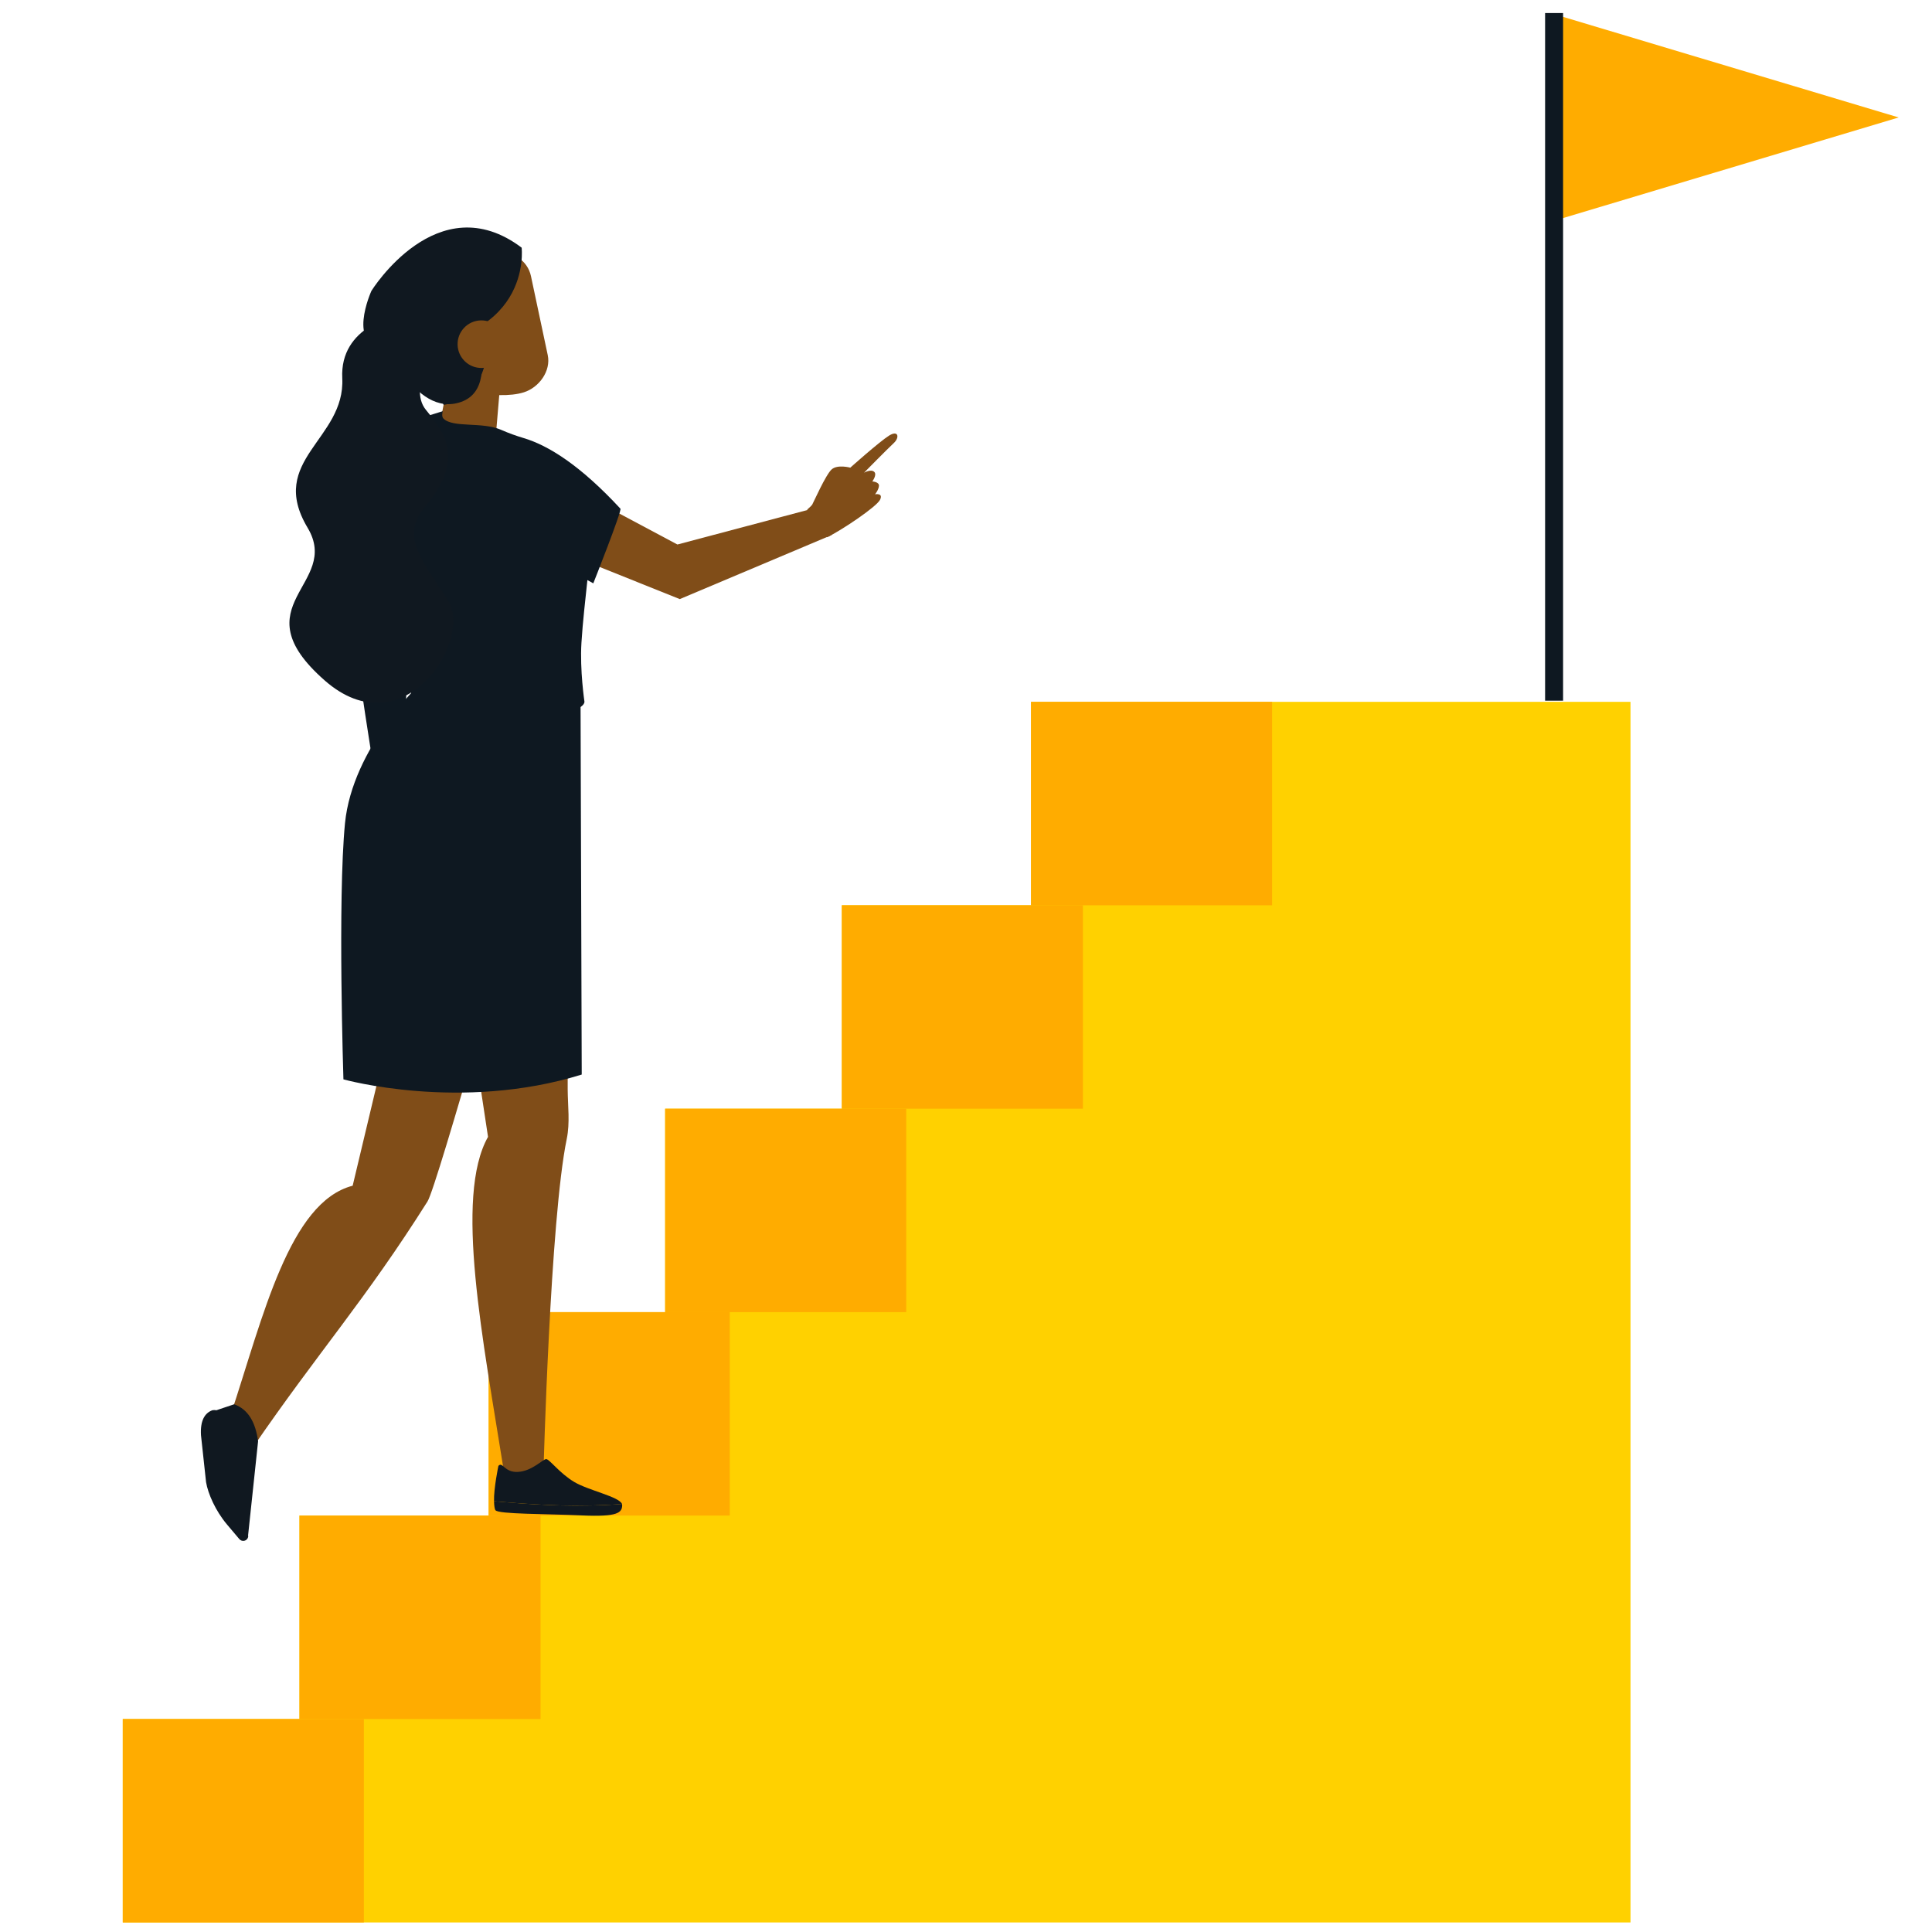 <?xml version="1.0" encoding="UTF-8"?>
<svg xmlns="http://www.w3.org/2000/svg" viewBox="0 0 1080 1080">
  <defs>
    <style>
      .cls-1, .cls-2, .cls-3, .cls-4, .cls-5, .cls-6 {
        fill-rule: evenodd;
      }

      .cls-1, .cls-2, .cls-3, .cls-4, .cls-5, .cls-6, .cls-7, .cls-8, .cls-9, .cls-10 {
        stroke-width: 0px;
      }

      .cls-1, .cls-8 {
        fill: #101820;
      }

      .cls-2, .cls-7 {
        fill: #0e1821;
      }

      .cls-3 {
        fill: #c04627;
      }

      .cls-4 {
        fill: #ffab00;
      }

      .cls-5 {
        fill: #fda68e;
      }

      .cls-6 {
        fill: #804d18;
      }

      .cls-9 {
        fill: #ffac00;
      }

      .cls-10 {
        fill: #ffd100;
      }
    </style>
  </defs>
  <g>
    <polygon class="cls-10" points="576.35 392.33 576.35 506.05 470.58 506.05 470.58 619.77 371.82 619.77 371.82 733.49 273.16 733.49 273.16 847.21 167.4 847.21 167.4 960.94 68.63 960.94 68.63 1074.66 911.46 1074.66 911.46 733.49 911.46 619.77 911.46 506.05 911.46 392.33 576.35 392.33"/>
    <g>
      <polygon class="cls-9" points="870.36 122.92 870.36 8.41 1061.37 65.66 870.36 122.92"/>
      <rect class="cls-7" x="863.72" y="7.29" width="10.05" height="384.4"/>
    </g>
    <rect class="cls-9" x="371.82" y="619.77" width="134.77" height="113.72"/>
    <rect class="cls-9" x="470.58" y="506.05" width="134.77" height="113.72"/>
    <rect class="cls-9" x="576.35" y="392.33" width="134.77" height="113.72"/>
    <rect class="cls-9" x="68.63" y="960.94" width="134.77" height="113.72"/>
    <rect class="cls-9" x="167.4" y="847.21" width="134.77" height="113.72"/>
    <rect class="cls-9" x="273.16" y="733.49" width="134.77" height="113.72"/>
  </g>
  <g>
    <g>
      <path class="cls-2" d="M272.75,258.97l29.65,4.45-74.23,79.75-2.04,85.41-17.69-1.81s-7.58-47.14-11.26-76.28c-1.14-9.04,1.44-18.16,7.15-25.27,12.93-16.09,35.31-43.96,35.31-43.96l33.12-22.29h0Z"/>
      <path class="cls-4" d="M232.86,262.33l-33.46,55.89s40.22,17.57,41.2,16.54c54.36-57.27,11.49-88.41,11.49-88.41l-19.23,15.98Z"/>
    </g>
    <path class="cls-6" d="M292.7,490.48s-48.36,172.75-53.71,181.12c-34.86,55.29-60.57,83.52-97.68,137.59l-12.24-18.62c18.07-54.8,32.75-118.6,68.07-127.75l38.79-162.72,56.76-9.63Z"/>
    <path class="cls-1" d="M144.27,805.72l-5.56,52.34c-.13,1.2-1.02,2.18-2.21,2.42h0c-.99.2-2.01-.16-2.67-.93l-6.72-7.96c-6.43-7.61-10.44-16.98-11.51-26.89l-2.78-25.75c-.47-4.35,2.08-8.46,6.18-9.97l11.9-3.98c7.84,2.81,11.98,10.1,13.37,20.7h0Z"/>
    <path class="cls-5" d="M220.8,418.8l1.8,3.34s.9,1.84,4.24,5.48c3.34,3.64,5.03,6.74,7.15,12.6,2.12,5.86,2.15,8.55,4.51,13.49,2.36,4.94,1.83,6.14-1.74,2.96-3.58-3.18-5.07-8.86-6.37-10.3-1.3-1.44-2.49,2.9-2.57,11.82-.08,8.93-1.82,17.67-3.32,18.11-1.49.44-2.34-.77-2.05-7.17.29-6.41.73-16.71-1-15.81-.51.26-2.46,11.71-3.2,17.66-.74,5.94-3.72,6.49-4.04,3.85-.32-2.64,1.57-21.28,1-21.28-.57,0-4.1,9.81-6.5,15.56-2.4,5.76-5.12,3.1-4.42.93.71-2.17,4.84-15.98,4.62-17.24-.22-1.26-3.99,4.26-6.43,8.58-2.44,4.33-5.29,2.81-3.9.42,1.4-2.39,4.78-9.11,7.42-16.7,2.65-7.59,3.14-17.71,3.79-20.28.65-2.57,6.66-8.92,10.99-6.02Z"/>
    <path class="cls-6" d="M322.1,398.76s-5.07,163.47-4.76,210.19c.06,9.33,1.36,18.61-.53,27.74-9.25,44.76-13,185.99-13,185.99-4.92,3.34-13.33,1.95-22.1.05-11.71-73.92-27.84-153.64-8.9-187.22l-28.15-185.64,44.09-11.72,33.34-39.4Z"/>
    <path class="cls-3" d="M292.02,558.99s-24.38,37.92-24.38,37.88c0-.04-4.49-30.18-4.49-30.18l28.88-7.69Z"/>
    <path class="cls-2" d="M235.47,381.64s-38.46,36.03-42.62,78.6c-4.15,42.57-.87,143.13-.87,143.13,0,0,65.55,18.32,133.21-2.69l-.68-215.17-89.04-3.87Z"/>
    <path class="cls-6" d="M280.02,209.8s-1.82,21.51-3.32,39.33c-.4,4.75-3.33,8.91-7.66,10.89-4.33,1.98-9.4,1.47-13.25-1.33-1.26-.92-2.49-1.81-3.65-2.66-5.28-3.84-7.87-10.39-6.64-16.8,3.14-16.44,8.85-46.4,8.85-46.4l25.68,16.98h0Z"/>
    <path class="cls-6" d="M234.21,167.65c-1.87-8.81,3.76-17.48,12.57-19.35,9.41-2,21.27-4.52,30.68-6.52,8.81-1.87,17.48,3.75,19.35,12.57,2.75,12.97,6.62,31.18,9.38,44.16,1.87,8.81-4.75,18.05-13.33,20.79-15.02,4.79-46.75-2.02-48.63-10.83-2.76-12.97-7.26-27.85-10.02-40.82h0Z"/>
    <path class="cls-6" d="M285.85,282.93l-3.32-29.79,96.15,51.24,75.97-20.15,10.13,14.91c-28.26,11.92-56.52,23.84-84.78,35.76-21.37-8.56-42.73-17.13-64.1-25.69l-30.05-26.27Z"/>
    <path class="cls-2" d="M328.35,324.26l3.31,1.83s16.12-40.68,15.16-41.73c-22.5-24.32-40.38-35.41-54.17-39.5-4.19-1.24-8.3-2.73-12.3-4.49-10.81-4.78-26.83-1.04-32.4-6.32-1.41-1.33-.38-4.22-.38-4.22l-14.59,4.54s-10.66,4.84-11.87,15.55c-3.78,33.45-2.05,43.72,6.34,76.82,3.06,12.06,6.18,46.28,2.89,56.17-9.17,27.58,95.56,21.81,96.38,9.4,0,0-2.64-17.65-1.69-33,.73-11.83,2.23-24.45,3.33-35.05Z"/>
    <path class="cls-1" d="M214.1,186.67c-.44.38,16.97,47.6,43.76,37.97,26.79-9.63-1.34-64.3-1.34-64.3l-42.42,26.33Z"/>
    <path class="cls-1" d="M207.62,162.61s36.9-59.62,83.98-24.17c0,0,6.92,55.65-75.43,56.01-23.07.1-8.55-31.84-8.55-31.84Z"/>
    <path class="cls-1" d="M247.96,226.31s33.88-3.1,21.88-55.36c-11.99-52.26-35.84,22.45-35.84,22.45l13.96,32.91Z"/>
    <path class="cls-6" d="M282.39,192.02c.21,7.34-5.57,13.46-12.92,13.67-7.34.21-13.46-5.57-13.67-12.92-.21-7.34,5.57-13.46,12.92-13.67,7.34-.21,13.46,5.57,13.67,12.92Z"/>
    <g>
      <path class="cls-8" d="M347.69,840.73c-1.48-4.06-18.88-7.6-26.76-12.34-8.23-4.94-13.8-12.75-15.61-12.75-1.82,0-7.75,6.64-15.61,7.16-7.87.52-8.68-5.97-11.1-3.37,0,0-2.66,12.61-2.44,19.77.7.07,25.79,2.47,45.13,2.47,13.34,0,22.13-.57,26.39-.94Z"/>
      <path class="cls-8" d="M325.18,847.13c20.32.91,22.62-1.56,22.62-5.86,0-.18-.05-.37-.11-.55-4.26.37-13.05.94-26.39.94-19.33,0-44.42-2.4-45.13-2.47.08,2.55.32,4.49.83,5.07,1.94,2.21,27.86,1.95,48.18,2.86Z"/>
    </g>
    <path class="cls-1" d="M138.76,858.84c-.13,1.23-1.04,2.23-2.25,2.47h0c-1.01.2-2.05-.16-2.72-.95l-6.86-8.12c-6.56-7.77-10.65-17.32-11.74-23.69l-2.84-26.28c-.48-8.17,2.12-12.37,6.31-13.91,0,0,7.61-2.28,9.84,12.67,2.13,14.31,10.27,57.8,10.27,57.8Z"/>
    <path class="cls-6" d="M451.18,284.87s2.31-1.94,2.85-2.78c.54-.84,7.6-16.86,10.91-19.73,3.31-2.87,10.38-.94,10.38-.94,0,0,16.21-14.46,21.57-17.85,5.36-3.39,6.07,1.02,2.79,4.05-3.28,3.03-16.7,16.65-16.7,16.65,0,0,3.78-2.17,5.65-.57,1.87,1.6-1,5.42-1,5.42,0,0,3.81.22,3.72,2.41-.09,2.18-2.18,4.79-2.18,4.79,0,0,4.69-.93,2.81,3-1.88,3.93-21.22,16.89-29.55,21.01-2.69-8.08-11.25-15.46-11.25-15.46Z"/>
    <path class="cls-1" d="M236.84,203.05c2.93-16.95-15.55-29.76-30.1-20.57-8.78,5.54-16.14,14.51-15.41,28.93,1.73,34.33-42.06,45.67-19.37,83.62,19.01,31.8-38.56,43.06,9.52,85.32,43.97,38.64,82.98-22.28,68.98-44.57-14-22.29-27-35.55-13.05-52.26,21.34-25.56,12.98-39.53.82-54.22-5.72-6.91-3.17-15.96-1.39-26.26Z"/>
  </g>
</svg>